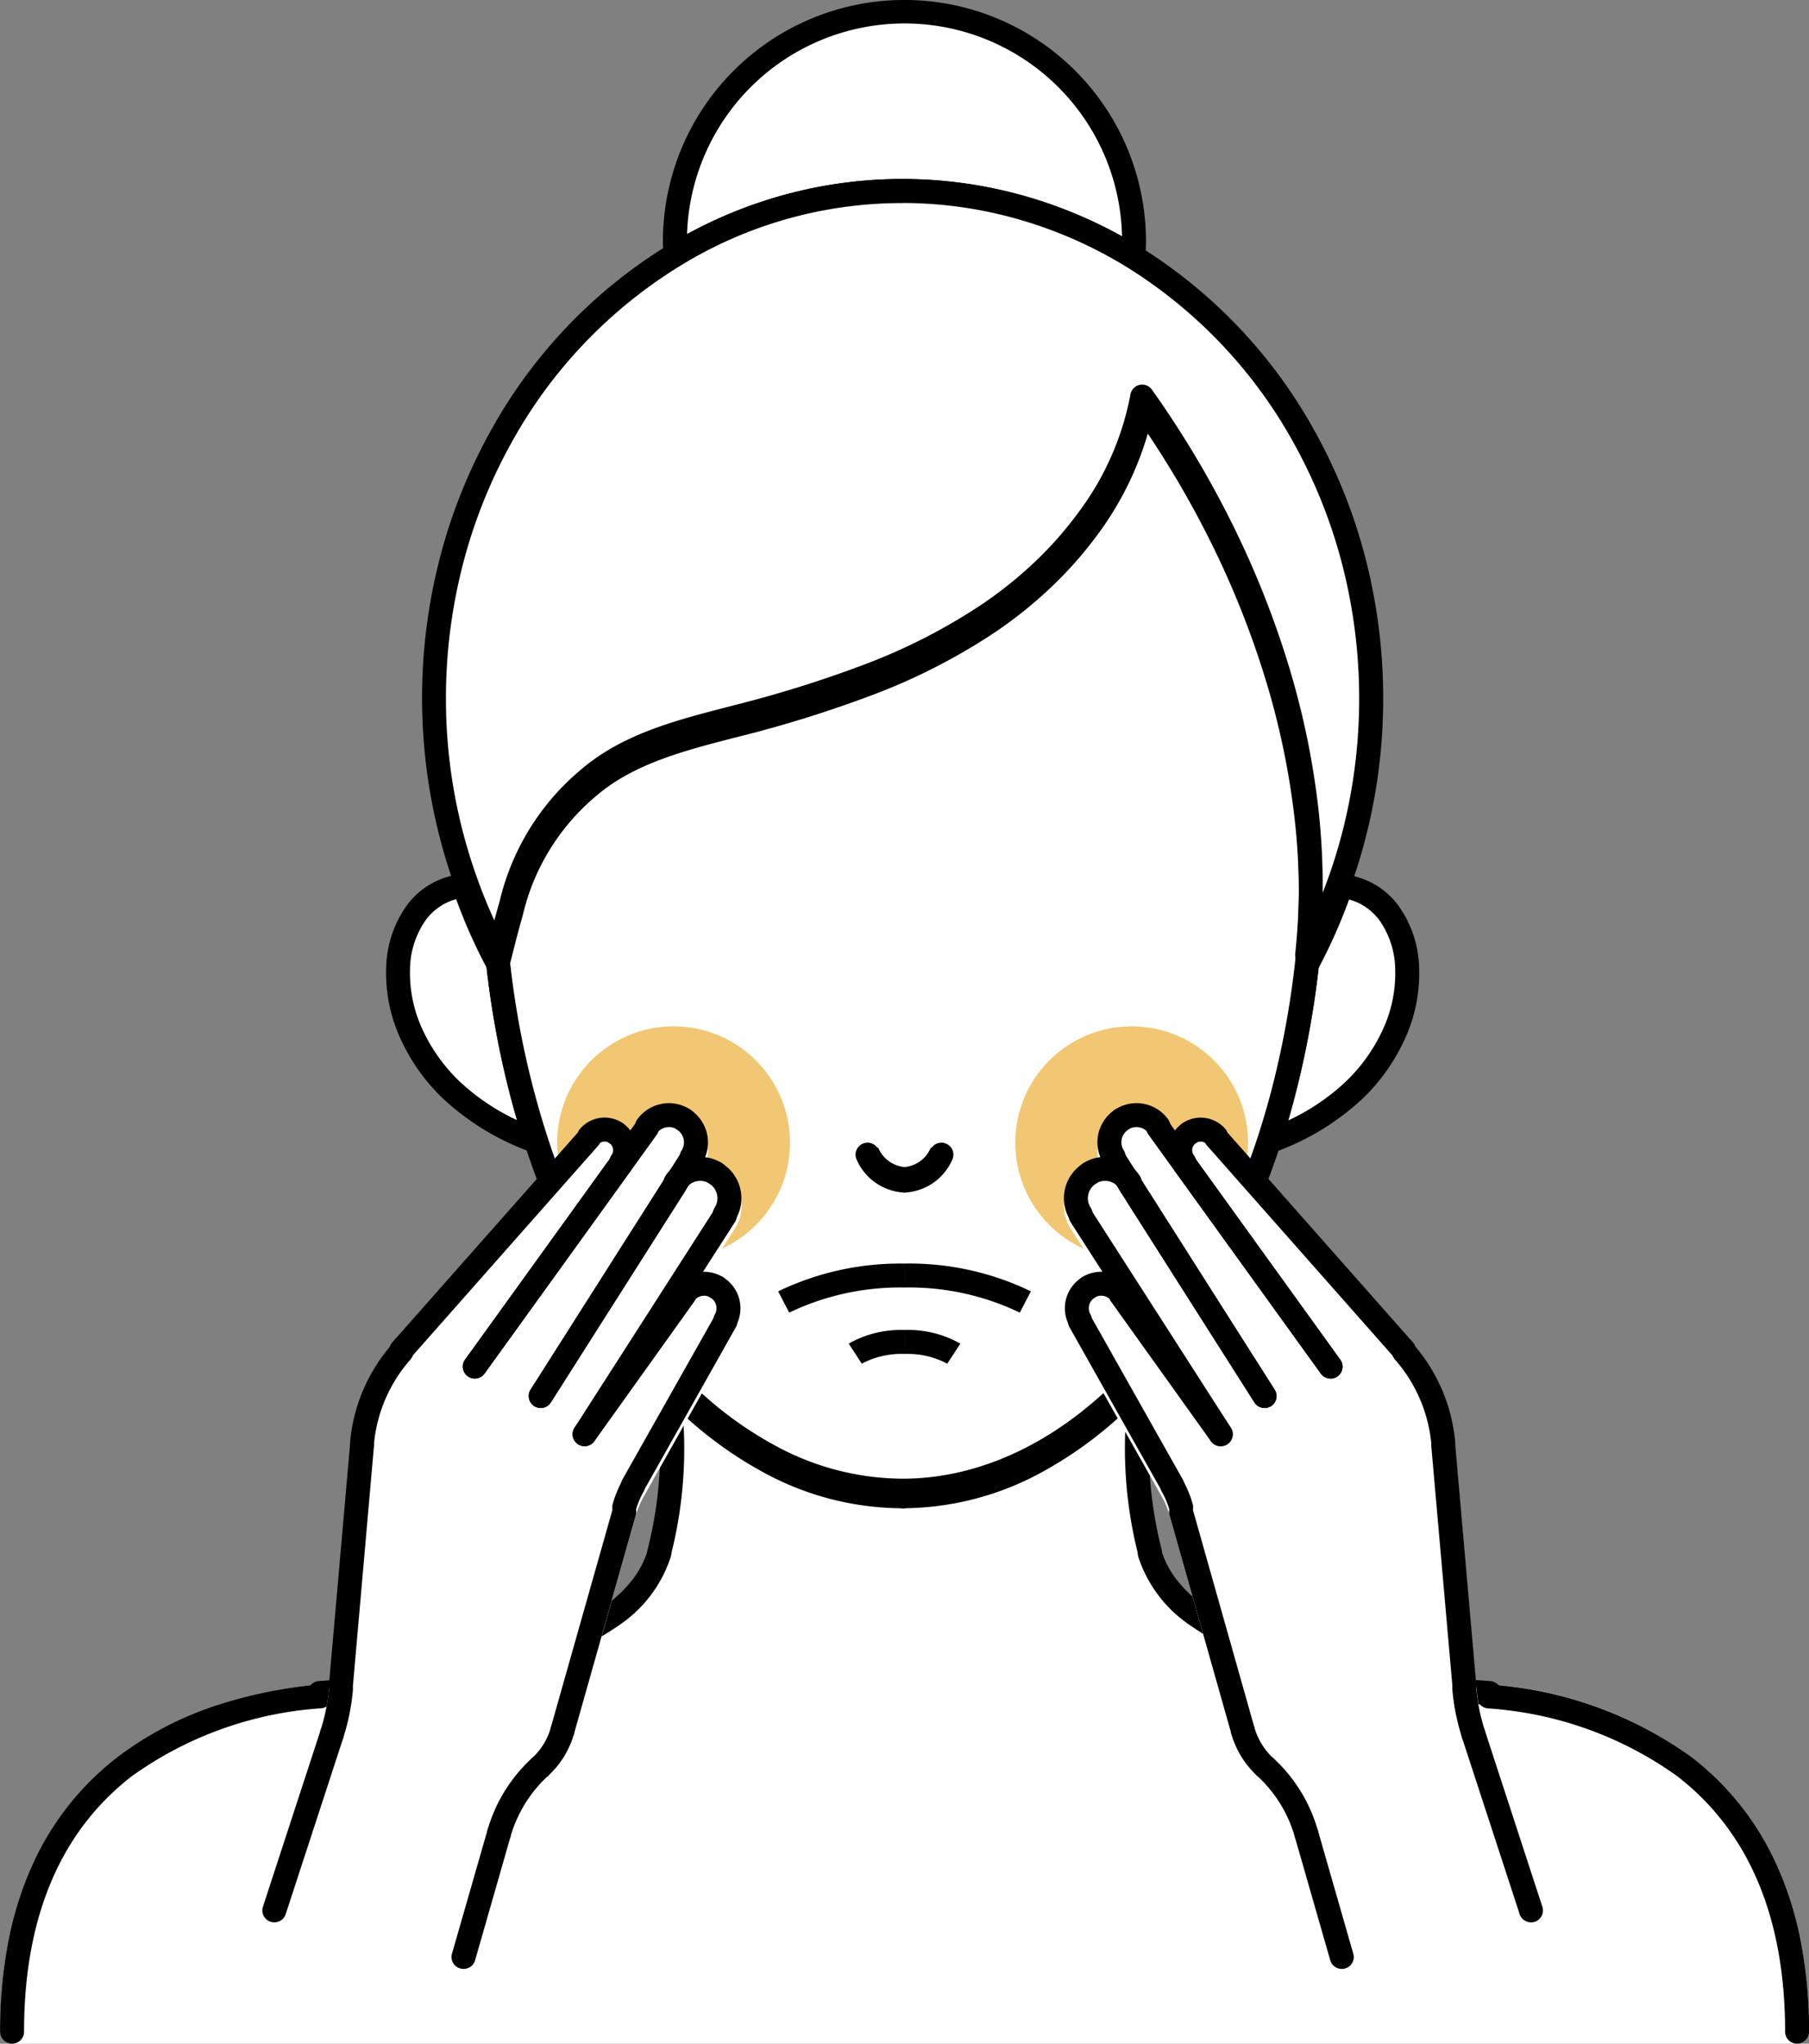 <svg xmlns="http://www.w3.org/2000/svg" width="91.21" height="103.053" viewBox="0 0 91.21 103.053"><rect x="0" y="0" width="91.21" height="103.053" fill="#808080" stroke="none"/><g transform="translate(0 0)"><path d="M128.088,711.426c-6.7-.6-15.616-2.077-17.1-7.025a21.6,21.6,0,0,1-.341-8.881c-3.408,3.828-7.592,6.089-12.124,6.089s-8.534-2.161-11.9-5.838a21.385,21.385,0,0,1-.374,8.634c-1.479,4.948-10.391,6.421-17.1,7.025-5.579.5-15.538,3.306-15.538,16.908h90c0-13.6-9.956-16.407-15.538-16.908Z" transform="translate(-53.016 -625.887)" fill="#fff"/><path d="M109.255,693.52a.6.6,0,0,1,.6.686,20.732,20.732,0,0,0,.321,8.626,4.616,4.616,0,0,0,.783,1.5,6.728,6.728,0,0,0,1.348,1.285,14.544,14.544,0,0,0,4.066,1.954,48.031,48.031,0,0,0,10.374,1.856.593.593,0,0,1,.063.009A19.627,19.627,0,0,1,136.92,713.1a14.206,14.206,0,0,1,4.211,5.279,17.253,17.253,0,0,1,1.249,3.833,23.643,23.643,0,0,1,.451,4.733.6.6,0,0,1-.6.6h-90a.6.6,0,0,1-.6-.6,23.633,23.633,0,0,1,.451-4.733,17.249,17.249,0,0,1,1.249-3.833,14.205,14.205,0,0,1,4.211-5.278,16.962,16.962,0,0,1,5.266-2.7,23.108,23.108,0,0,1,4.91-.968,48.038,48.038,0,0,0,10.374-1.856,14.546,14.546,0,0,0,4.066-1.954,6.73,6.73,0,0,0,1.348-1.285,4.617,4.617,0,0,0,.783-1.5,20.546,20.546,0,0,0,.354-8.383.6.6,0,0,1,1.044-.485,18.763,18.763,0,0,0,5.339,4.166,13.334,13.334,0,0,0,12.323-.067,18.971,18.971,0,0,0,5.465-4.344A.6.6,0,0,1,109.255,693.52Zm17.317,17.105A49,49,0,0,1,116,708.72a15.725,15.725,0,0,1-4.406-2.129,6.633,6.633,0,0,1-2.573-3.414,20.014,20.014,0,0,1-.56-7.352,19.238,19.238,0,0,1-4.568,3.315,14.541,14.541,0,0,1-13.416.071,18.933,18.933,0,0,1-4.463-3.185,19.876,19.876,0,0,1-.575,7.154,6.632,6.632,0,0,1-2.573,3.414,15.725,15.725,0,0,1-4.406,2.129,49.174,49.174,0,0,1-10.641,1.911,18.494,18.494,0,0,0-9.546,3.419c-3.484,2.693-5.311,6.824-5.436,12.285h88.782c-.124-5.461-1.951-9.592-5.434-12.286a18.469,18.469,0,0,0-9.547-3.417A.59.59,0,0,1,126.572,710.625Z" transform="translate(-51.62 -624.491)" fill="#fff"/><path d="M314.431,764.326a.6.6,0,0,1-.6-.6c0-5.761-1.831-10.1-5.441-12.889a18.467,18.467,0,0,0-9.547-3.417.6.6,0,0,1,.108-1.2,19.664,19.664,0,0,1,10.177,3.665,14.206,14.206,0,0,1,4.211,5.279,17.252,17.252,0,0,1,1.249,3.833,23.639,23.639,0,0,1,.451,4.733A.6.6,0,0,1,314.431,764.326Z" transform="translate(-223.825 -661.275)"/><path d="M52.224,764.326a.6.6,0,0,1-.6-.6,23.634,23.634,0,0,1,.451-4.733,17.246,17.246,0,0,1,1.249-3.833,14.2,14.2,0,0,1,4.211-5.278,16.956,16.956,0,0,1,5.266-2.7,23.108,23.108,0,0,1,4.91-.968.6.6,0,0,1,.109,1.2,18.494,18.494,0,0,0-9.546,3.419c-3.611,2.792-5.442,7.128-5.442,12.888A.6.6,0,0,1,52.224,764.326Z" transform="translate(-51.62 -661.275)"/><path d="M103.693,731.172a.6.6,0,0,1-.053-1.205,48.031,48.031,0,0,0,10.374-1.856,14.542,14.542,0,0,0,4.066-1.954,6.73,6.73,0,0,0,1.348-1.285,4.616,4.616,0,0,0,.783-1.5.6.6,0,1,1,1.157.346,6.632,6.632,0,0,1-2.573,3.414,15.722,15.722,0,0,1-4.406,2.129,49.169,49.169,0,0,1-10.641,1.911Z" transform="translate(-87.552 -645.201)"/><path d="M160.334,704.181a.6.6,0,0,1-.579-.777,20.545,20.545,0,0,0,.354-8.383.6.6,0,1,1,1.2-.155,21.713,21.713,0,0,1-.395,8.884A.6.6,0,0,1,160.334,704.181Z" transform="translate(-127.093 -625.311)"/><path d="M240.805,703.609a.6.6,0,0,1-.578-.431,21.9,21.9,0,0,1-.361-9.137.6.6,0,0,1,1.2.165,20.732,20.732,0,0,0,.321,8.626.6.6,0,0,1-.579.777Z" transform="translate(-182.829 -624.739)"/><path d="M259.37,731.172l-.055,0a49.17,49.17,0,0,1-10.641-1.911,15.721,15.721,0,0,1-4.406-2.129,6.632,6.632,0,0,1-2.573-3.414.6.6,0,1,1,1.157-.346,4.615,4.615,0,0,0,.783,1.5,6.731,6.731,0,0,0,1.348,1.285,14.544,14.544,0,0,0,4.066,1.954,48.03,48.03,0,0,0,10.374,1.856.6.6,0,0,1-.053,1.205Z" transform="translate(-184.297 -645.201)"/><path d="M121.42,614.44a3.311,3.311,0,0,0-2.379,1.3,4.98,4.98,0,0,0-.951,2.883,8.273,8.273,0,0,0,2.717,6.134,12.318,12.318,0,0,0,4.232,2.542,45.066,45.066,0,0,1-1.9-8.93,26.634,26.634,0,0,1-1.718-3.933Z" transform="translate(-98.021 -569.765)" fill="#fff"/><path d="M120.027,612.44a.6.6,0,0,1,.57.406,26.114,26.114,0,0,0,1.678,3.844.6.6,0,0,1,.069.22,44.463,44.463,0,0,0,1.873,8.81.6.6,0,0,1-.784.753A12.909,12.909,0,0,1,119,623.8a9.775,9.775,0,0,1-2.151-2.987,7.934,7.934,0,0,1-.754-3.607,5.6,5.6,0,0,1,1.078-3.232,3.911,3.911,0,0,1,2.824-1.537h.034Zm1.131,4.72a27.121,27.121,0,0,1-1.533-3.448,2.592,2.592,0,0,0-.629.252,2.913,2.913,0,0,0-.873.753,4.409,4.409,0,0,0-.825,2.535,6.738,6.738,0,0,0,.645,3.061,8.556,8.556,0,0,0,1.884,2.613,11,11,0,0,0,2.86,1.923A46.153,46.153,0,0,1,121.157,617.16Z" transform="translate(-96.625 -568.369)"/><path d="M267.25,614.49a3.311,3.311,0,0,1,2.379,1.3,4.979,4.979,0,0,1,.951,2.883,8.273,8.273,0,0,1-2.717,6.134,12.318,12.318,0,0,1-4.232,2.542,45.063,45.063,0,0,0,1.9-8.93,26.634,26.634,0,0,0,1.718-3.934Z" transform="translate(-199.628 -569.8)" fill="#fff"/><path d="M265.85,612.49h.034a3.912,3.912,0,0,1,2.825,1.537,5.6,5.6,0,0,1,1.077,3.231,7.933,7.933,0,0,1-.754,3.607,9.774,9.774,0,0,1-2.151,2.987,12.907,12.907,0,0,1-4.438,2.67.6.6,0,0,1-.784-.753,44.46,44.46,0,0,0,1.873-8.81.6.6,0,0,1,.069-.22,26.1,26.1,0,0,0,1.678-3.844A.6.6,0,0,1,265.85,612.49Zm-2.66,12.41a11,11,0,0,0,2.86-1.923,8.554,8.554,0,0,0,1.884-2.613,6.739,6.739,0,0,0,.645-3.061,4.409,4.409,0,0,0-.824-2.534,2.913,2.913,0,0,0-.874-.754,2.587,2.587,0,0,0-.629-.252,27.13,27.13,0,0,1-1.533,3.448A46.159,46.159,0,0,1,263.191,624.9Z" transform="translate(-198.232 -568.404)"/><path d="M167.3,534.25c-.806,4.519-3.924,8.38-7.722,10.961s-8.241,4.024-12.685,5.183c-2.629.685-5.392,1.337-7.462,3.094a11.752,11.752,0,0,0-3.949,6.37c-.226.776-.438,1.612-.664,2.533a45.019,45.019,0,0,0,1.9,8.93,32.346,32.346,0,0,0,6.6,11.861c3.366,3.677,7.469,5.838,11.9,5.838s8.715-2.261,12.124-6.089c4.287-4.815,7.336-12.117,8.272-20.54C176.673,552.758,173.156,542.482,167.3,534.25Z" transform="translate(-109.704 -513.853)" fill="#fff"/><path d="M165.906,532.25a.6.6,0,0,1,.492.254,50.081,50.081,0,0,1,3.965,6.6,46.676,46.676,0,0,1,2.868,7.122,40.428,40.428,0,0,1,1.557,7.4,33.873,33.873,0,0,1,.027,7.436,47.1,47.1,0,0,1-1.1,6.165,41.8,41.8,0,0,1-1.821,5.619,35.189,35.189,0,0,1-2.466,4.946,28.156,28.156,0,0,1-3.035,4.145c-3.612,4.057-8.078,6.291-12.574,6.291a14.7,14.7,0,0,1-6.62-1.6,19.884,19.884,0,0,1-5.726-4.43,28.653,28.653,0,0,1-3.845-5.4,37.572,37.572,0,0,1-2.88-6.679,45.648,45.648,0,0,1-1.925-9.049.6.6,0,0,1,.014-.211c.243-.988.45-1.8.671-2.558a12.358,12.358,0,0,1,4.137-6.661c2.073-1.759,4.733-2.449,7.306-3.116l.395-.1a59.721,59.721,0,0,0,6.519-2.037,29.344,29.344,0,0,0,5.979-3.061,20.84,20.84,0,0,0,2.619-2.1,18.614,18.614,0,0,0,2.216-2.506,14.35,14.35,0,0,0,2.632-5.957.6.6,0,0,1,.594-.5Zm-12.087,54.77c4.147,0,8.293-2.091,11.673-5.887a26.945,26.945,0,0,0,2.9-3.967,33.985,33.985,0,0,0,2.38-4.776,40.584,40.584,0,0,0,1.768-5.456,45.889,45.889,0,0,0,1.07-6.006,32.663,32.663,0,0,0-.027-7.17,39.216,39.216,0,0,0-1.511-7.182,45.464,45.464,0,0,0-2.793-6.937,48.778,48.778,0,0,0-3.1-5.316,16.007,16.007,0,0,1-2.533,5.094,19.822,19.822,0,0,1-2.359,2.669,22.058,22.058,0,0,1-2.771,2.227A30.526,30.526,0,0,1,152.3,547.5a60.874,60.874,0,0,1-6.65,2.08l-.4.1c-2.441.633-4.966,1.288-6.828,2.867a11.138,11.138,0,0,0-3.76,6.078c-.207.71-.4,1.478-.632,2.4a44.4,44.4,0,0,0,1.861,8.7,36.362,36.362,0,0,0,2.786,6.464,27.446,27.446,0,0,0,3.681,5.176,18.686,18.686,0,0,0,5.375,4.166A13.508,13.508,0,0,0,153.819,587.02Z" transform="translate(-108.307 -512.458)"/><path d="M173.464,701.386a14.7,14.7,0,0,1-6.62-1.6,19.883,19.883,0,0,1-5.726-4.43.6.6,0,1,1,.891-.815,18.686,18.686,0,0,0,5.375,4.166,13.508,13.508,0,0,0,6.08,1.477.6.6,0,0,1,0,1.208Z" transform="translate(-127.952 -625.332)"/><path d="M200.984,700.806a.6.6,0,1,1,0-1.207,13.526,13.526,0,0,0,6.208-1.543,18.972,18.972,0,0,0,5.465-4.344.6.6,0,1,1,.9.8,20.169,20.169,0,0,1-5.816,4.616A14.723,14.723,0,0,1,200.984,700.806Z" transform="translate(-155.472 -624.753)"/><ellipse cx="5.869" cy="5.869" rx="5.869" ry="5.869" transform="translate(28.093 51.752)" fill="#f2c773"/><ellipse cx="5.869" cy="5.869" rx="5.869" ry="5.869" transform="translate(51.19 51.752)" fill="#f2c773"/><path d="M187.459,482.364c.018-.257.039-.51.039-.77a11.574,11.574,0,0,0-23.148,0c0,.22.021.438.033.655a22.042,22.042,0,0,1,23.073.115Z" transform="translate(-130.319 -469.416)" fill="#fff"/><path d="M186.06,481.571a.6.6,0,0,1-.316-.089,22.015,22.015,0,0,0-5.4-2.384,21.252,21.252,0,0,0-11.759-.031,21.935,21.935,0,0,0-5.29,2.3.6.6,0,0,1-.914-.484c0-.061-.008-.122-.012-.187-.011-.16-.022-.326-.022-.5a12.178,12.178,0,1,1,24.356,0c0,.247-.017.484-.034.713l-.007.1a.6.6,0,0,1-.6.561h-.005Zm-11.628-4.525a22.513,22.513,0,0,1,6.251.892,23.213,23.213,0,0,1,4.813,2,10.97,10.97,0,0,0-21.932-.112,23.041,23.041,0,0,1,4.694-1.921A22.544,22.544,0,0,1,174.431,477.046Z" transform="translate(-128.923 -468.02)"/><path d="M97.44,692.221l2.9-8.878a10.285,10.285,0,0,0,.462-2.255l1.063-12.117a8.074,8.074,0,0,1,1.986-4.628l9.473-10.717a1.032,1.032,0,0,1,1.34-.178h0a1.031,1.031,0,0,1,.272,1.464l-7.381,10.246,8.682-12.036a1.363,1.363,0,0,1,1.854-.341h0a1.365,1.365,0,0,1,.4,1.869l-7.61,11.979,6.8-10.7a1.471,1.471,0,0,1,2.014-.465h0a1.47,1.47,0,0,1,.468,2.05l-7.067,11.013,5.026-7.028a1.227,1.227,0,0,1,1.633-.338h0a1.227,1.227,0,0,1,.435,1.654l-4.652,8.256a4.911,4.911,0,0,0-.444,1.066l-3.118,11.028a3.958,3.958,0,0,1-1.126,1.833h0a7.25,7.25,0,0,0-2.071,3.354l-1.784,6.225-9.539-2.349Z" transform="translate(-83.608 -595.893)" fill="#fff"/><path d="M105.587,693.777a.606.606,0,0,1-.145-.018l-9.513-2.342a.6.6,0,0,1-.459-.78l2.9-8.878a9.707,9.707,0,0,0,.435-2.122l1.063-12.116A8.678,8.678,0,0,1,102,662.547l9.474-10.718h0a1.643,1.643,0,0,1,1.226-.551,1.623,1.623,0,0,1,.9.27,1.644,1.644,0,0,1,.377.342l.373-.517a1.978,1.978,0,0,1,1.6-.816,1.967,1.967,0,0,1,1.82,2.7,2.076,2.076,0,0,1,1.5,3.184l-1.631,2.541.083,0a1.831,1.831,0,0,1,1.593,2.732l-4.652,8.256a4.32,4.32,0,0,0-.389.935l-3.118,11.027a4.56,4.56,0,0,1-1.3,2.112,6.651,6.651,0,0,0-1.9,3.076l-1.784,6.225A.6.6,0,0,1,105.587,693.777Zm-8.767-3.384,8.346,2.055,1.624-5.666a7.856,7.856,0,0,1,2.243-3.632,3.352,3.352,0,0,0,.953-1.552l3.118-11.027a5.531,5.531,0,0,1,.5-1.2l4.652-8.257a.624.624,0,0,0-.542-.931.629.629,0,0,0-.51.263l-5.026,7.027a.6.6,0,0,1-1-.677l7.067-11.012a.87.87,0,0,0-.729-1.339.874.874,0,0,0-.681.328l-6.849,10.78a.6.6,0,0,1-1.019-.647l0,0,6.793-10.7c.025-.04.052-.079.08-.117l.735-1.157a.761.761,0,0,0-.223-1.042.746.746,0,0,0-.412-.124.766.766,0,0,0-.619.316l-8.681,12.035a.6.6,0,0,1-.98-.706l0,0,7.376-10.239a.428.428,0,0,0,.074-.33.423.423,0,0,0-.186-.278h0a.419.419,0,0,0-.232-.07.434.434,0,0,0-.323.145L102.9,663.346a7.47,7.47,0,0,0-1.837,4.281L100,679.745v0a10.914,10.914,0,0,1-.489,2.387Z" transform="translate(-82.212 -594.497)" fill="#fff"/><path d="M-1.4,5.432a.6.6,0,0,1-.167-.024.6.6,0,0,1-.414-.747L-.193-1.563a.6.6,0,0,1,.747-.414.6.6,0,0,1,.414.747L-.816,4.994A.6.6,0,0,1-1.4,5.432Z" transform="translate(24.771 93.849)"/><path d="M133.564,762.562a.6.6,0,0,1-.581-.77,7.856,7.856,0,0,1,2.243-3.633.6.6,0,0,1,.816.89,6.65,6.65,0,0,0-1.9,3.075A.6.6,0,0,1,133.564,762.562Z" transform="translate(-108.405 -669.506)"/><path transform="translate(27.23 89.098)"/><path d="M140.434,754.97a.6.6,0,0,1-.409-1.048,3.353,3.353,0,0,0,.954-1.553.6.6,0,0,1,1.162.329,4.56,4.56,0,0,1-1.3,2.112A.6.6,0,0,1,140.434,754.97Z" transform="translate(-113.201 -665.268)"/><path d="M-1.4,10.235a.6.6,0,0,1-.165-.023.6.6,0,0,1-.417-.745L1.141-1.561a.6.6,0,0,1,.745-.417.6.6,0,0,1,.417.745L-.816,9.8A.6.6,0,0,1-1.4,10.235Z" transform="translate(29.755 77.635)"/><path d="M154.494,714.143a.6.6,0,0,1-.581-.769,5.531,5.531,0,0,1,.5-1.2.6.6,0,0,1,1.052.592,4.32,4.32,0,0,0-.389.935A.6.6,0,0,1,154.494,714.143Z" transform="translate(-123.016 -637.552)"/><path d="M-1.4,7.464a.6.6,0,0,1-.3-.078.6.6,0,0,1-.23-.822L2.729-1.693a.6.6,0,0,1,.822-.23.6.6,0,0,1,.23.822L-.87,7.156A.6.6,0,0,1-1.4,7.464Z" transform="translate(33.317 68.031)"/><path d="M170.358,681.892a.6.6,0,0,1-.525-.9.62.62,0,0,0-.221-.84.6.6,0,1,1,.624-1.034,1.83,1.83,0,0,1,.648,2.469A.6.6,0,0,1,170.358,681.892Z" transform="translate(-133.788 -614.717)"/><path transform="translate(36.135 64.905)"/><path d="M164.513,680.166a.6.6,0,0,1-.49-.956,1.831,1.831,0,0,1,2.436-.5.6.6,0,1,1-.625,1.033.62.62,0,0,0-.83.173A.6.6,0,0,1,164.513,680.166Z" transform="translate(-130.012 -614.316)"/><path d="M-1.4,6.238a.6.6,0,0,1-.351-.113.6.6,0,0,1-.14-.842L3.139-1.747a.6.6,0,0,1,.842-.14.6.6,0,0,1,.14.842L-.905,5.986A.6.6,0,0,1-1.4,6.238Z" transform="translate(30.872 66.69)"/><path d="M-1.4,10.223a.6.6,0,0,1-.326-.1A.6.6,0,0,1-1.9,9.293L5.166-1.723A.6.6,0,0,1,6-1.9a.6.6,0,0,1,.182.834L-.888,9.945A.6.6,0,0,1-1.4,10.223Z" transform="translate(30.872 62.691)"/><path d="M170.191,663.417a.6.6,0,0,1-.507-.93.866.866,0,0,0-.276-1.208.6.6,0,0,1,.632-1.029,2.074,2.074,0,0,1,.66,2.891A.6.6,0,0,1,170.191,663.417Z" transform="translate(-133.649 -601.596)"/><path transform="translate(36.075 59.155)"/><path d="M163.053,661.326a.6.6,0,0,1-.509-.928,2.075,2.075,0,0,1,2.84-.655.6.6,0,1,1-.634,1.028.871.871,0,0,0-1.187.275A.6.6,0,0,1,163.053,661.326Z" transform="translate(-128.992 -601.099)"/><path d="M-1.4,9.912a.6.6,0,0,1-.323-.094.6.6,0,0,1-.186-.833l6.8-10.7a.6.6,0,0,1,.833-.186.6.6,0,0,1,.186.833l-6.8,10.7A.6.6,0,0,1-1.4,9.912Z" transform="translate(28.662 61.088)"/><path d="M-1.4,11.186a.6.6,0,0,1-.323-.094.6.6,0,0,1-.186-.833L5.7-1.72a.6.6,0,0,1,.833-.186.6.6,0,0,1,.186.833L-.887,10.906A.6.6,0,0,1-1.4,11.186Z" transform="translate(28.662 59.809)"/><path d="M164.832,654.376a.6.6,0,0,1-.509-.927.761.761,0,0,0-.222-1.042.6.6,0,0,1,.668-1.006,1.969,1.969,0,0,1,.575,2.7A.6.6,0,0,1,164.832,654.376Z" transform="translate(-129.956 -595.438)"/><path transform="translate(34.478 56.456)"/><path d="M158.283,652.319a.6.6,0,0,1-.488-.958,1.967,1.967,0,0,1,2.676-.49.6.6,0,0,1-.666,1.007.756.756,0,0,0-1.031.192A.6.6,0,0,1,158.283,652.319Z" transform="translate(-125.662 -594.92)"/><path d="M-1.4,11.243a.6.6,0,0,1-.353-.114.6.6,0,0,1-.137-.843L6.793-1.749a.6.6,0,0,1,.843-.137.6.6,0,0,1,.137.843L-.907,10.993A.6.6,0,0,1-1.4,11.243Z" transform="translate(25.338 58.265)"/><path d="M-1.4,9.453a.6.6,0,0,1-.352-.114A.6.6,0,0,1-1.886,8.5L5.495-1.749a.6.6,0,0,1,.843-.137.6.6,0,0,1,.137.843L-.906,9.2A.6.6,0,0,1-1.4,9.453Z" transform="translate(25.338 60.062)"/><path d="M153.355,656.172a.6.6,0,0,1-.491-.955.428.428,0,0,0,.074-.33.423.423,0,0,0-.186-.278.6.6,0,1,1,.663-1.009,1.635,1.635,0,0,1,.431,2.32A.6.6,0,0,1,153.355,656.172Z" transform="translate(-122.032 -596.969)"/><path transform="translate(31.052 57.126)"/><path d="M148.644,654.492a.6.6,0,0,1-.451-1.005,1.636,1.636,0,0,1,2.125-.28.6.6,0,1,1-.667,1.007.431.431,0,0,0-.556.076A.6.6,0,0,1,148.644,654.492Z" transform="translate(-118.933 -596.583)"/><path d="M-1.4,9.924a.6.6,0,0,1-.4-.151.6.6,0,0,1-.053-.852L7.624-1.8a.6.6,0,0,1,.852-.052A.6.6,0,0,1,8.529-1L-.944,9.72A.6.6,0,0,1-1.4,9.924Z" transform="translate(21.634 58.766)"/><path d="M110.684,695.425l-.054,0a.6.6,0,0,1-.548-.654,8.678,8.678,0,0,1,2.135-4.974.6.6,0,1,1,.906.8,7.47,7.47,0,0,0-1.838,4.282A.6.6,0,0,1,110.684,695.425Z" transform="translate(-92.432 -622.039)"/><path d="M-1.4,11.325l-.053,0A.6.6,0,0,1-2,10.668L-.935-1.449A.6.6,0,0,1-.281-2a.6.6,0,0,1,.549.654L-.795,10.774A.6.6,0,0,1-1.4,11.325Z" transform="translate(18.585 74.285)"/><path d="M105.644,748.523a.6.6,0,0,1-.574-.791,9.708,9.708,0,0,0,.435-2.123.6.6,0,0,1,1.2.109,10.917,10.917,0,0,1-.489,2.387A.6.6,0,0,1,105.644,748.523Z" transform="translate(-88.913 -660.472)"/><path d="M-1.4,8.089a.6.6,0,0,1-.187-.03A.6.6,0,0,1-1.971,7.3l2.9-8.881a.6.6,0,0,1,.761-.387.6.6,0,0,1,.387.761l-2.9,8.881A.6.6,0,0,1-1.4,8.089Z" transform="translate(15.229 88.843)"/><path d="M254.258,692.221l-2.9-8.878a10.283,10.283,0,0,1-.462-2.255l-1.063-12.117a8.074,8.074,0,0,0-1.986-4.628l-9.473-10.717a1.032,1.032,0,0,0-1.34-.178h0a1.031,1.031,0,0,0-.272,1.464l7.381,10.246-8.682-12.036a1.363,1.363,0,0,0-1.854-.341h0a1.365,1.365,0,0,0-.4,1.869l7.61,11.979-6.8-10.7a1.471,1.471,0,0,0-2.014-.465h0a1.47,1.47,0,0,0-.468,2.05l7.067,11.013-5.026-7.028a1.227,1.227,0,0,0-1.633-.338h0a1.227,1.227,0,0,0-.435,1.654l4.652,8.256a4.91,4.91,0,0,1,.444,1.066l3.118,11.028a3.958,3.958,0,0,0,1.126,1.833h0a7.25,7.25,0,0,1,2.071,3.354l1.784,6.225,9.539-2.349Z" transform="translate(-177.067 -595.893)" fill="#fff"/><path d="M243.318,693.777a.6.6,0,0,1-.58-.438l-1.784-6.225a6.65,6.65,0,0,0-1.9-3.075,4.561,4.561,0,0,1-1.3-2.113L234.638,670.9a4.318,4.318,0,0,0-.389-.934l-4.652-8.256a1.832,1.832,0,0,1,1.594-2.731l.083,0-1.631-2.542a2.078,2.078,0,0,1,1.5-3.184,1.965,1.965,0,0,1,1.82-2.7,1.977,1.977,0,0,1,1.6.815l.374.518a1.644,1.644,0,0,1,.377-.342,1.623,1.623,0,0,1,.9-.27,1.643,1.643,0,0,1,1.226.551h0l9.473,10.717a8.677,8.677,0,0,1,2.135,4.975l1.063,12.118a9.71,9.71,0,0,0,.435,2.121l2.895,8.878a.6.6,0,0,1-.459.78l-9.513,2.342A.606.606,0,0,1,243.318,693.777ZM231.19,660.185a.624.624,0,0,0-.542.93l4.652,8.257a5.533,5.533,0,0,1,.5,1.2l3.119,11.029a3.353,3.353,0,0,0,.954,1.553,7.855,7.855,0,0,1,2.242,3.632l1.624,5.665,8.346-2.055-2.693-8.26a10.918,10.918,0,0,1-.489-2.388v0l-1.063-12.117A7.471,7.471,0,0,0,246,663.346L236.53,652.63a.434.434,0,0,0-.323-.145.419.419,0,0,0-.232.07h0a.423.423,0,0,0-.186.278.428.428,0,0,0,.074.33l7.38,10.244a.6.6,0,0,1-.98.706l-8.682-12.036a.766.766,0,0,0-.618-.315.746.746,0,0,0-.413.124.761.761,0,0,0-.222,1.042l.735,1.156c.028.038.055.077.08.117l6.8,10.7a.6.6,0,0,1-1.019.647l-6.849-10.78a.874.874,0,0,0-.681-.328.868.868,0,0,0-.73,1.338l7.067,11.013a.6.6,0,0,1-1,.677l-5.026-7.028A.629.629,0,0,0,231.19,660.185Z" transform="translate(-175.67 -594.497)" fill="#fff"/><path d="M.39,5.432a.6.6,0,0,1-.58-.437L-1.977-1.23a.6.6,0,0,1,.414-.747.6.6,0,0,1,.747.414L.971,4.662a.6.6,0,0,1-.581.771Z" transform="translate(67.261 93.849)"/><path d="M263.614,762.562a.6.6,0,0,1-.58-.438,6.65,6.65,0,0,0-1.9-3.075.6.6,0,0,1,.816-.89,7.856,7.856,0,0,1,2.243,3.633.6.6,0,0,1-.581.77Z" transform="translate(-197.75 -669.506)"/><path transform="translate(63.794 89.098)"/><path d="M258.939,754.97a.6.6,0,0,1-.409-.16,4.56,4.56,0,0,1-1.3-2.112.6.6,0,0,1,1.162-.329,3.353,3.353,0,0,0,.954,1.553.6.6,0,0,1-.409,1.048Z" transform="translate(-195.146 -665.268)"/><path d="M1.722,10.235a.6.6,0,0,1-.581-.44L-1.978-1.232a.6.6,0,0,1,.417-.745.6.6,0,0,1,.745.417L2.3,9.467a.6.6,0,0,1-.581.768Z" transform="translate(60.946 77.635)"/><path d="M246.457,714.143a.6.6,0,0,1-.58-.439,4.323,4.323,0,0,0-.389-.935.6.6,0,0,1,1.052-.592,5.529,5.529,0,0,1,.5,1.2.6.6,0,0,1-.581.769Z" transform="translate(-186.908 -637.552)"/><path d="M3.256,7.464a.6.6,0,0,1-.527-.307L-1.922-1.1a.6.6,0,0,1,.23-.822.6.6,0,0,1,.822.23L3.782,6.564a.6.6,0,0,1-.525.9Z" transform="translate(55.85 68.031)"/><path d="M230.236,681.892a.6.6,0,0,1-.526-.307,1.83,1.83,0,0,1,.648-2.469.6.6,0,1,1,.624,1.034.62.62,0,0,0-.221.84.6.6,0,0,1-.525.9Z" transform="translate(-175.782 -614.717)"/><path transform="translate(54.888 64.905)"/><path d="M233.677,680.166a.6.6,0,0,1-.491-.252.62.62,0,0,0-.83-.173.6.6,0,1,1-.625-1.033,1.831,1.831,0,0,1,2.436.5.6.6,0,0,1-.49.956Z" transform="translate(-177.156 -614.316)"/><path d="M3.63,6.238a.6.6,0,0,1-.492-.253L-1.888-1.045a.6.6,0,0,1,.14-.842.6.6,0,0,1,.842.14L4.121,5.283a.6.6,0,0,1-.491.955Z" transform="translate(57.917 66.69)"/><path d="M5.671,10.223a.6.6,0,0,1-.509-.278L-1.9-1.07A.6.6,0,0,1-1.722-1.9a.6.6,0,0,1,.834.182L6.179,9.293a.6.6,0,0,1-.508.93Z" transform="translate(55.877 62.691)"/><path d="M230.151,663.417a.6.6,0,0,1-.508-.277,2.074,2.074,0,0,1,.66-2.891.6.6,0,1,1,.632,1.029.866.866,0,0,0-.276,1.208.6.6,0,0,1-.507.931Z" transform="translate(-175.67 -601.596)"/><path transform="translate(54.948 59.155)"/><path d="M234.258,661.326a.6.6,0,0,1-.51-.28.871.871,0,0,0-1.187-.275.6.6,0,1,1-.634-1.028,2.075,2.075,0,0,1,2.84.655.6.6,0,0,1-.509.928Z" transform="translate(-177.295 -601.099)"/><path d="M5.4,9.912a.6.6,0,0,1-.51-.28l-6.8-10.7a.6.6,0,0,1,.186-.833.6.6,0,0,1,.833.186l6.8,10.7a.6.6,0,0,1-.509.927Z" transform="translate(58.358 61.088)"/><path d="M6.215,11.186a.6.6,0,0,1-.51-.28L-1.906-1.073a.6.6,0,0,1,.186-.833.6.6,0,0,1,.833.186l7.61,11.979a.6.6,0,0,1-.509.928Z" transform="translate(57.543 59.809)"/><path d="M235.732,654.376a.6.6,0,0,1-.51-.28,1.969,1.969,0,0,1,.574-2.7.6.6,0,0,1,.668,1.006.761.761,0,0,0-.222,1.042.6.6,0,0,1-.509.927Z" transform="translate(-179.582 -595.438)"/><path transform="translate(56.548 56.456)"/><path d="M239.4,652.319a.6.6,0,0,1-.489-.25.757.757,0,0,0-1.031-.192.6.6,0,0,1-.666-1.007,1.966,1.966,0,0,1,2.676.49.6.6,0,0,1-.488.958Z" transform="translate(-180.995 -594.92)"/><path d="M7.286,11.243a.6.6,0,0,1-.49-.251L-1.886-1.043a.6.6,0,0,1,.136-.843.6.6,0,0,1,.843.136L7.775,10.286a.6.6,0,0,1-.489.957Z" transform="translate(59.798 58.265)"/><path d="M5.985,9.453a.6.6,0,0,1-.49-.251L-1.886-1.043a.6.6,0,0,1,.137-.843.6.6,0,0,1,.843.137L6.475,8.5a.6.6,0,0,1-.489.957Z" transform="translate(61.099 60.062)"/><path d="M247.545,656.172a.6.6,0,0,1-.492-.253,1.635,1.635,0,0,1,.431-2.32.6.6,0,1,1,.663,1.009.423.423,0,0,0-.186.278.428.428,0,0,0,.074.33.6.6,0,0,1-.491.955Z" transform="translate(-187.842 -596.969)"/><path transform="translate(59.975 57.126)"/><path d="M250.224,654.492a.6.6,0,0,1-.451-.2.431.431,0,0,0-.556-.076.6.6,0,1,1-.667-1.007,1.636,1.636,0,0,1,2.125.28.6.6,0,0,1-.451,1.005Z" transform="translate(-188.912 -596.583)"/><path d="M8.077,9.924a.6.6,0,0,1-.453-.2L-1.849-1A.6.6,0,0,1-1.8-1.849.6.6,0,0,1-.944-1.8L8.529,8.921a.6.6,0,0,1-.452,1Z" transform="translate(62.708 58.766)"/><path d="M286.689,695.425a.6.6,0,0,1-.6-.551,7.471,7.471,0,0,0-1.838-4.282.6.6,0,1,1,.906-.8,8.678,8.678,0,0,1,2.135,4.974.6.6,0,0,1-.548.654Z" transform="translate(-213.919 -622.039)"/><path d="M-.334,11.325a.6.6,0,0,1-.6-.551L-2-1.344A.6.6,0,0,1-1.449-2a.6.6,0,0,1,.654.549L.268,10.668a.6.6,0,0,1-.549.654Z" transform="translate(74.168 74.285)"/><path d="M295.265,748.523a.6.6,0,0,1-.574-.417,10.915,10.915,0,0,1-.489-2.387.6.6,0,1,1,1.2-.109,9.709,9.709,0,0,0,.435,2.123.6.6,0,0,1-.574.791Z" transform="translate(-220.97 -660.472)"/><path d="M1.5,8.089a.6.6,0,0,1-.574-.417l-2.9-8.881a.6.6,0,0,1,.387-.761.6.6,0,0,1,.761.387L2.072,7.3a.6.6,0,0,1-.574.791Z" transform="translate(75.693 88.843)"/><path d="M171.37,525.51a26,26,0,0,0-12-22.273,22.043,22.043,0,0,0-23.073-.115A25.975,25.975,0,0,0,124.12,525.51a27.376,27.376,0,0,0,1.512,8.981,26.638,26.638,0,0,0,1.718,3.934c.229-.921.438-1.757.664-2.533a11.752,11.752,0,0,1,3.949-6.37c2.071-1.76,4.833-2.409,7.462-3.094,4.441-1.159,8.887-2.6,12.685-5.183s6.916-6.442,7.722-10.961c5.853,8.232,9.37,18.508,8.308,28.141a27.11,27.11,0,0,0,3.233-12.914Z" transform="translate(-102.234 -490.29)" fill="#fff"/><path d="M166.744,537.632a.6.6,0,0,1-.6-.67,32.662,32.662,0,0,0-.027-7.17,39.215,39.215,0,0,0-1.511-7.182,45.464,45.464,0,0,0-2.793-6.937,48.8,48.8,0,0,0-3.1-5.316,16.007,16.007,0,0,1-2.533,5.095,19.821,19.821,0,0,1-2.359,2.669,22.046,22.046,0,0,1-2.771,2.227,30.526,30.526,0,0,1-6.223,3.189,61.043,61.043,0,0,1-6.649,2.08l-.412.107c-2.436.631-4.955,1.284-6.812,2.863a11.138,11.138,0,0,0-3.76,6.078c-.223.763-.434,1.609-.657,2.505v.005a.6.6,0,0,1-1.117.141,27.317,27.317,0,0,1-1.757-4.023,28.2,28.2,0,0,1-.644-16.28,27.2,27.2,0,0,1,2.541-6.362,25.335,25.335,0,0,1,9.031-9.441,22.616,22.616,0,0,1,18.037-2.4,23.194,23.194,0,0,1,5.663,2.514,25.388,25.388,0,0,1,8.9,9.426,27.209,27.209,0,0,1,2.5,6.319,28.218,28.218,0,0,1,.887,6.981.609.609,0,0,1,0,.061,28.161,28.161,0,0,1-.867,6.952,27.368,27.368,0,0,1-2.439,6.25A.6.6,0,0,1,166.744,537.632Zm-20.4-38.5a21.336,21.336,0,0,0-11.133,3.117,24.126,24.126,0,0,0-8.6,8.993,25.985,25.985,0,0,0-2.428,6.08,27.024,27.024,0,0,0-.862,6.8,26.755,26.755,0,0,0,1.479,8.783c.288.83.61,1.635.962,2.4q.133-.5.269-.976a12.357,12.357,0,0,1,4.137-6.661c2.069-1.758,4.724-2.446,7.291-3.112l.41-.106a59.86,59.86,0,0,0,6.518-2.037,29.341,29.341,0,0,0,5.98-3.061,20.844,20.844,0,0,0,2.619-2.1,18.614,18.614,0,0,0,2.216-2.506,14.35,14.35,0,0,0,2.632-5.957.6.6,0,0,1,1.086-.244,50.085,50.085,0,0,1,3.965,6.6,46.678,46.678,0,0,1,2.868,7.122,40.428,40.428,0,0,1,1.557,7.4,35.164,35.164,0,0,1,.217,4.24,26.313,26.313,0,0,0,1.01-3.131,26.948,26.948,0,0,0,.829-6.593q0-.03,0-.06a27.015,27.015,0,0,0-.848-6.741,26,26,0,0,0-2.39-6.038,24.179,24.179,0,0,0-8.47-8.979,21.987,21.987,0,0,0-5.368-2.384A21.313,21.313,0,0,0,146.349,499.128Z" transform="translate(-100.837 -488.893)"/><path d="M196.986,659.6a2.762,2.762,0,0,1-2.4-1.634.6.6,0,1,1,1.073-.555,1.59,1.59,0,0,0,1.326.981.6.6,0,0,1,0,1.208Z" transform="translate(-151.381 -599.466)"/><path d="M201.3,659.6a.6.6,0,0,1,0-1.208,1.59,1.59,0,0,0,1.326-.981.6.6,0,0,1,1.073.555A2.762,2.762,0,0,1,201.3,659.6Z" transform="translate(-155.696 -599.466)"/><path d="M629.723,1054.144a12.864,12.864,0,0,0-5.813-1.266v-1.208a14.084,14.084,0,0,1,6.37,1.4Z" transform="translate(-578.304 -987.956)"/><path d="M618.362,1034.68a2.762,2.762,0,0,1-2.4-1.634l1.073-.555a1.59,1.59,0,0,0,1.326.981Z" transform="translate(-572.756 -974.624)"/><path d="M623.91,1034.68v-1.208a1.59,1.59,0,0,0,1.326-.981l1.072.555A2.762,2.762,0,0,1,623.91,1034.68Z" transform="translate(-578.304 -974.624)"/><path d="M626.065,1064.378a4.262,4.262,0,0,0-2.155-.491v-1.208a5.334,5.334,0,0,1,2.814.687Z" transform="translate(-578.304 -995.615)"/><path d="M615.247,1064.378l-.659-1.012a5.335,5.335,0,0,1,2.814-.687v1.208A4.262,4.262,0,0,0,615.247,1064.378Z" transform="translate(-571.796 -995.615)"/><path d="M603.365,1054.144l-.555-1.072a14.122,14.122,0,0,1,6.37-1.4v1.207A12.9,12.9,0,0,0,603.365,1054.144Z" transform="translate(-563.574 -987.956)"/></g></svg>